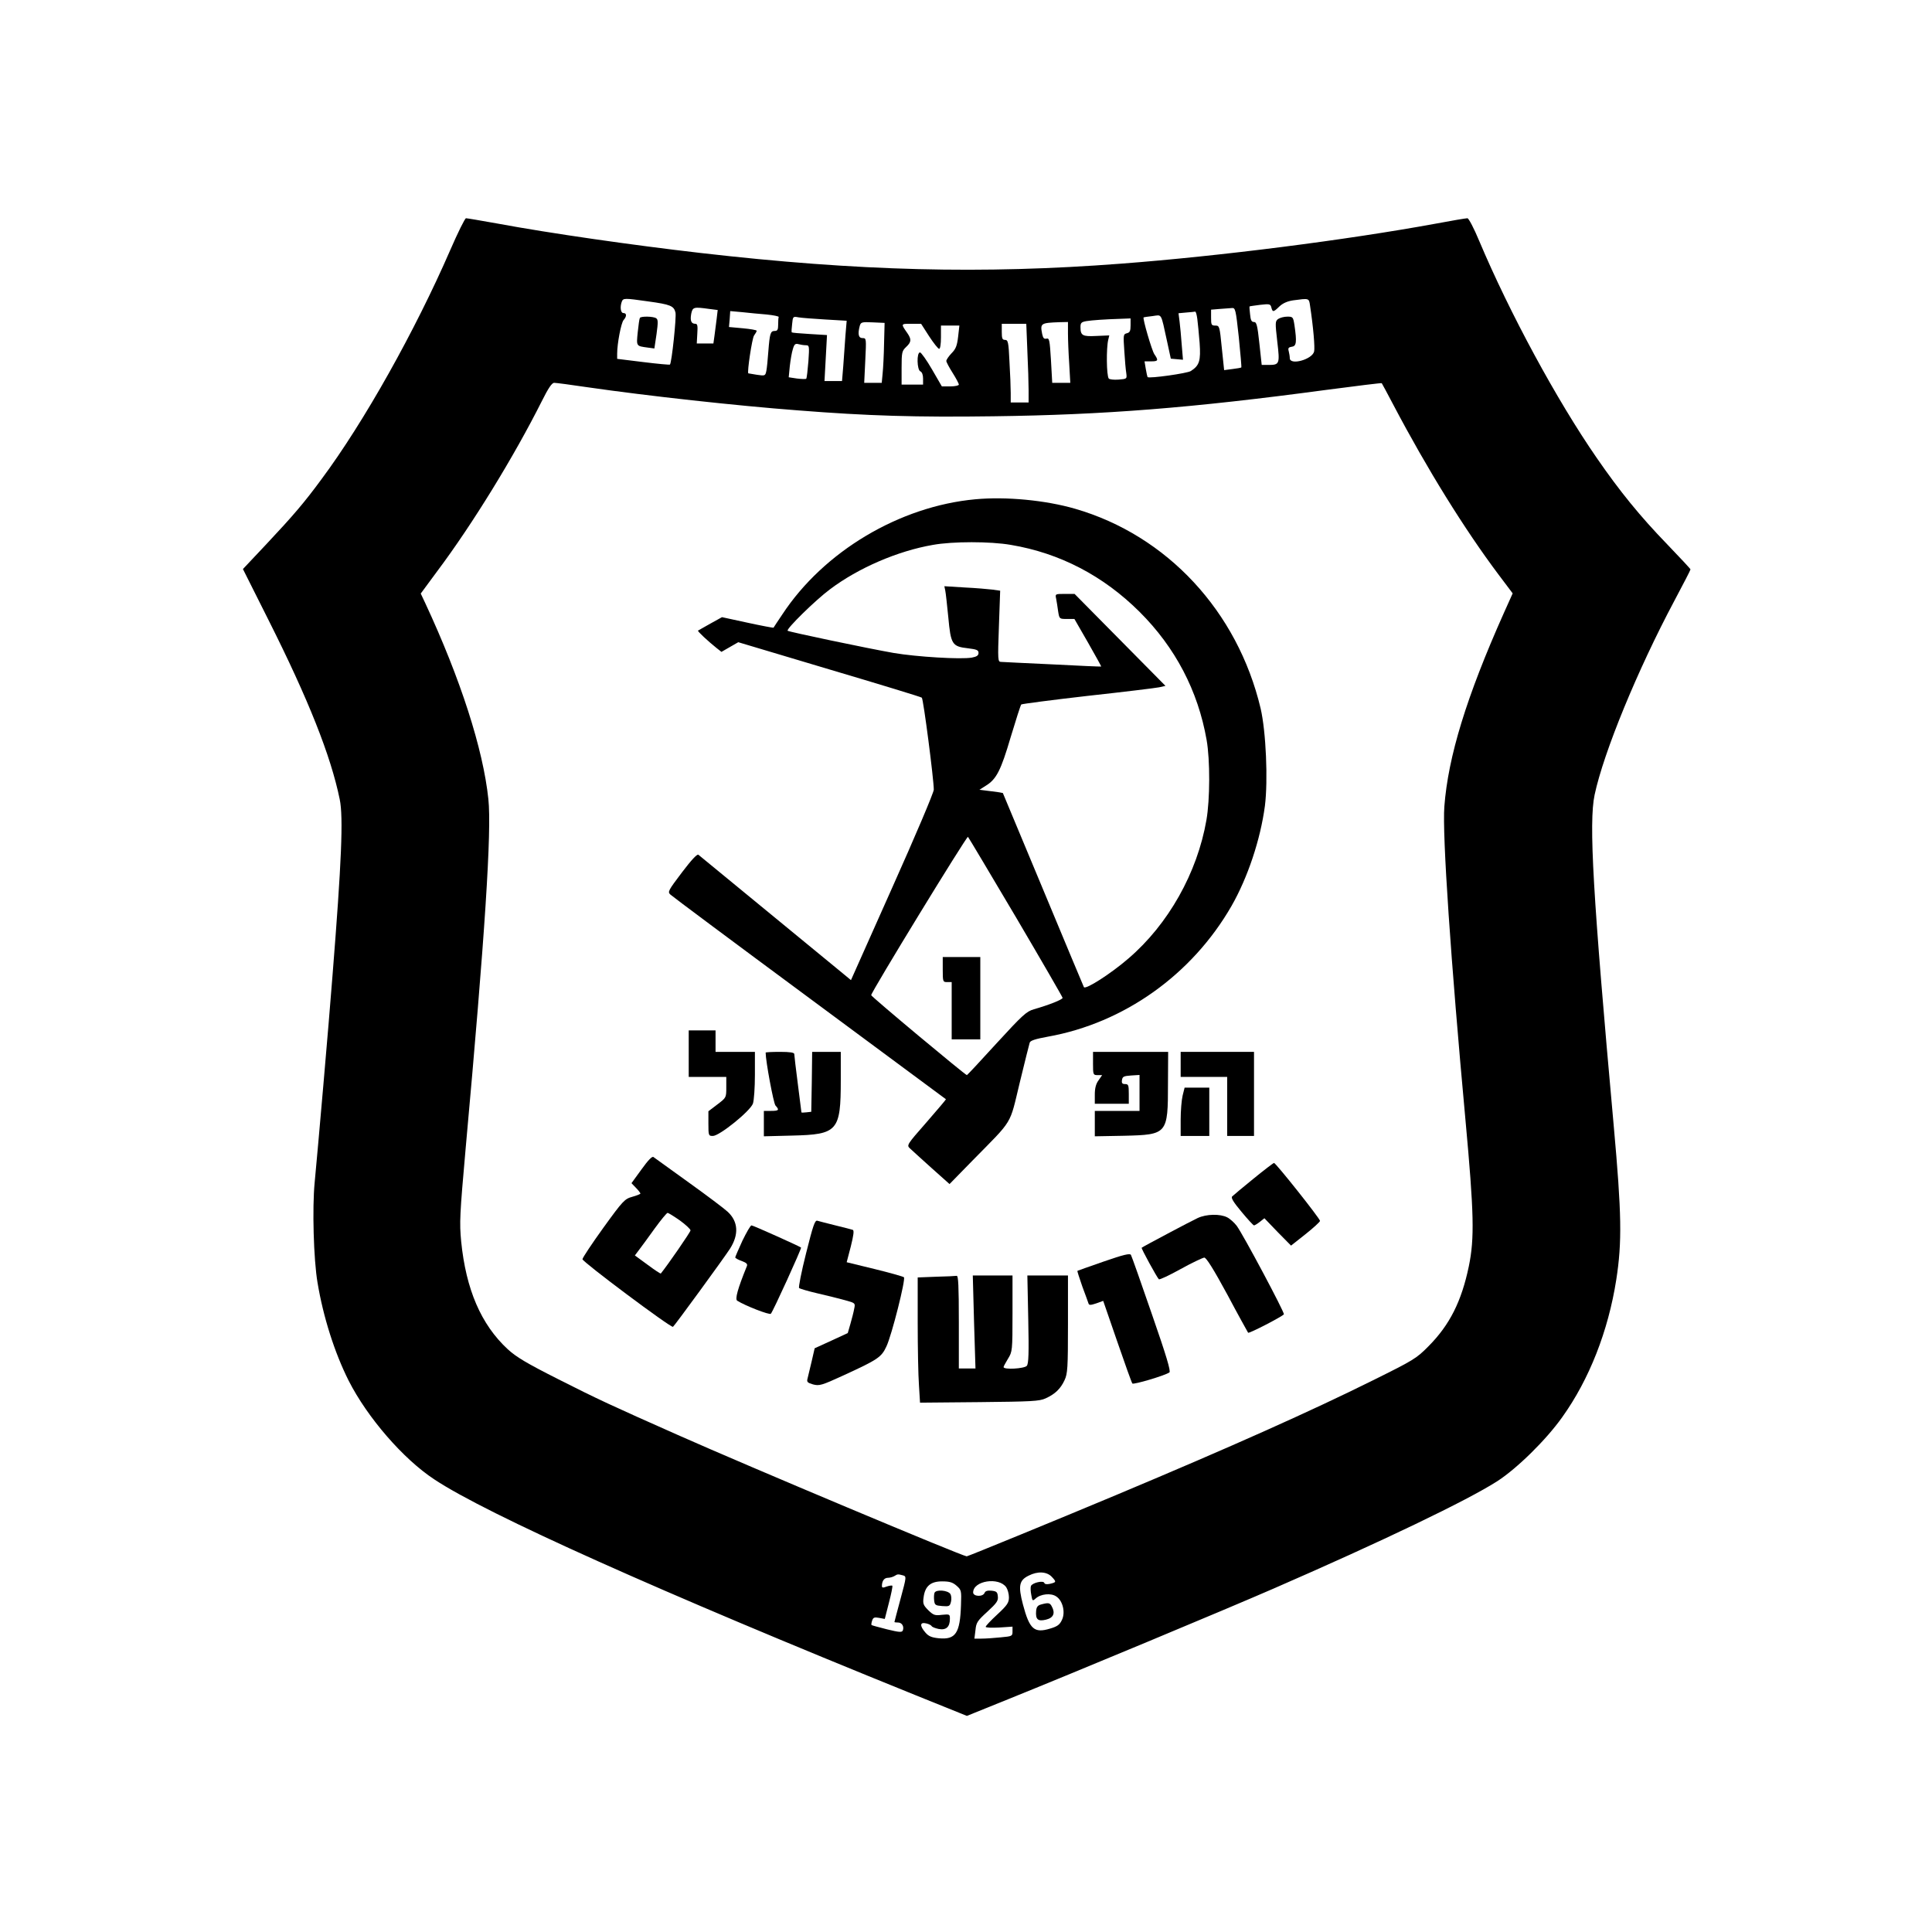 <?xml version="1.0" encoding="UTF-8" standalone="yes"?>
<svg version="1.0" xmlns="http://www.w3.org/2000/svg" width="100mm" height="100mm" viewBox="0 0 1080 1080" preserveAspectRatio="xMidYMid meet">
  <g transform="translate(0,1080) scale(0.1,-0.1)" fill="#000000" stroke="none">
    <path d="M2516 9400 c-195 -448 -480 -958 -719 -1279 -97 -132 -158 -203 -309
-364 l-130 -138 144 -287 c222 -442 347 -756 397 -1000 21 -100 10 -354 -40
-982 -21 -274 -82 -972 -100 -1160 -14 -142 -6 -431 16 -560 32 -193 96 -393
174 -548 104 -205 305 -438 479 -552 292 -194 1260 -628 2687 -1205 l290 -117
230 93 c360 145 1226 506 1485 619 611 266 1083 493 1250 600 111 72 273 231
363 358 151 211 257 481 302 768 33 212 30 369 -14 859 -117 1297 -140 1695
-107 1852 51 239 240 698 445 1083 50 94 91 173 91 177 0 3 -59 66 -130 140
-152 157 -265 296 -394 483 -224 324 -487 810 -657 1213 -29 70 -59 127 -66
127 -8 0 -86 -13 -176 -30 -502 -92 -1208 -182 -1762 -224 -773 -59 -1464 -42
-2350 60 -381 44 -836 109 -1138 165 -89 16 -166 29 -172 29 -6 0 -46 -81 -89
-180z m1108 -285 c124 -17 143 -25 152 -62 6 -24 -21 -282 -31 -291 -2 -2 -69
4 -149 14 l-146 18 0 29 c0 56 22 172 36 188 18 20 18 39 -1 39 -16 0 -20 35
-9 64 8 20 14 20 148 1z m3699 -22 c19 -125 28 -236 23 -258 -11 -45 -136 -79
-136 -37 0 9 -3 27 -6 39 -5 17 -1 22 18 25 25 3 28 26 14 121 -7 45 -9 47
-40 47 -18 0 -40 -6 -51 -13 -17 -13 -17 -20 -5 -126 15 -127 13 -131 -51
-131 l-36 0 -13 120 c-11 103 -16 120 -30 120 -14 0 -19 10 -22 43 -3 23 -4
43 -3 44 0 1 27 5 59 9 53 6 58 5 63 -15 7 -27 11 -27 45 6 19 18 44 29 76 34
90 12 89 13 95 -28z m-3358 -20 l47 -6 -6 -51 c-4 -28 -9 -70 -12 -93 l-6 -43
-47 0 -46 0 3 55 c3 44 1 55 -11 55 -23 0 -30 17 -23 56 8 38 14 39 101 27z
m2960 -158 c9 -91 16 -167 14 -169 -2 -2 -25 -6 -50 -9 l-46 -6 -13 124 c-12
121 -13 125 -36 125 -22 0 -24 4 -24 44 l0 45 48 4 c26 2 56 4 68 5 20 2 22
-7 39 -163z m-2640 127 c39 -4 69 -10 68 -14 -2 -5 -3 -24 -3 -43 0 -28 -4
-35 -19 -35 -24 0 -28 -13 -36 -115 -3 -44 -8 -93 -11 -108 -6 -28 -7 -29 -53
-22 -25 4 -47 8 -48 8 -7 8 21 195 32 211 8 11 15 23 15 27 0 4 -35 10 -78 14
l-77 7 4 44 3 45 67 -6 c36 -4 98 -10 136 -13z m2408 -24 c3 -24 9 -84 13
-135 7 -100 -1 -126 -49 -157 -19 -13 -233 -43 -242 -34 -1 1 -6 22 -10 46
l-7 42 36 0 c41 0 43 5 19 40 -14 20 -67 202 -60 206 1 1 23 4 49 7 55 7 46
23 82 -141 l21 -97 34 -3 34 -3 -7 83 c-3 46 -9 104 -12 130 l-6 47 43 4 c24
2 47 4 50 5 4 1 9 -17 12 -40z m-2079 -4 l119 -7 -7 -83 c-3 -46 -9 -122 -12
-169 l-7 -85 -49 0 -49 0 7 128 7 129 -98 6 c-53 3 -98 7 -99 9 -2 2 -1 23 2
46 4 43 5 44 36 38 17 -3 84 -8 150 -12z m1706 -33 c0 -31 -4 -40 -21 -44 -20
-5 -20 -10 -14 -99 3 -51 8 -107 11 -124 4 -32 4 -32 -43 -36 -27 -2 -51 1
-55 6 -13 18 -14 170 -3 216 l6 25 -72 -3 c-78 -4 -89 2 -89 50 0 23 5 28 33
33 33 5 100 10 195 13 l52 2 0 -39z m-1378 -101 c-1 -63 -5 -139 -8 -167 l-5
-53 -49 0 -49 0 6 125 c6 123 6 125 -15 125 -23 0 -28 22 -16 68 6 21 11 23
73 20 l66 -3 -3 -115z m1028 57 c0 -35 3 -112 7 -170 l6 -107 -50 0 -51 0 -7
126 c-7 113 -9 125 -25 121 -14 -3 -19 3 -24 25 -12 61 -9 63 97 67 l47 1 0
-63z m-776 -17 c25 -38 50 -70 56 -70 6 0 10 27 10 65 l0 65 51 0 52 0 -7 -62
c-6 -51 -13 -69 -37 -93 -16 -17 -29 -36 -29 -43 0 -6 16 -36 35 -66 19 -30
35 -60 35 -66 0 -5 -21 -10 -47 -10 l-48 0 -55 95 c-30 52 -61 95 -67 95 -20
0 -17 -99 2 -106 9 -4 15 -19 15 -40 l0 -34 -60 0 -60 0 0 93 c0 87 2 95 25
117 30 28 31 43 7 78 -37 53 -37 52 22 52 l55 0 45 -70z m549 -82 c4 -83 7
-182 7 -220 l0 -68 -50 0 -50 0 0 53 c0 30 -3 109 -7 175 -5 110 -8 122 -25
122 -15 0 -18 8 -18 45 l0 45 68 0 69 0 6 -152z m-1238 32 c19 0 20 -4 14 -90
-4 -50 -9 -93 -12 -97 -3 -3 -27 -2 -52 1 l-46 7 6 62 c4 34 11 77 17 95 8 28
14 33 32 28 11 -3 30 -6 41 -6z m-1219 -235 c332 -48 831 -103 1174 -129 393
-31 661 -39 1095 -33 618 8 1103 46 1863 148 167 22 305 39 306 37 2 -2 31
-57 66 -123 188 -357 397 -694 587 -947 l79 -105 -49 -109 c-209 -468 -312
-804 -333 -1083 -12 -156 36 -861 118 -1751 48 -523 51 -662 19 -818 -41 -197
-107 -328 -225 -447 -68 -69 -83 -78 -311 -191 -344 -171 -791 -371 -1435
-641 -322 -135 -829 -343 -836 -343 -22 0 -1216 501 -1614 678 -372 165 -446
199 -673 314 -174 88 -231 122 -279 166 -149 138 -233 334 -260 602 -10 106
-8 148 25 520 108 1191 146 1776 127 1953 -29 279 -156 673 -353 1096 l-25 53
90 122 c199 265 432 645 587 954 36 72 56 102 69 102 10 0 95 -11 188 -25z
m2594 -6650 c26 -28 26 -30 -12 -39 -16 -3 -28 -2 -30 5 -5 16 -68 1 -75 -17
-3 -8 -2 -30 2 -50 6 -34 7 -35 24 -20 28 26 86 32 115 12 37 -23 53 -90 32
-132 -12 -26 -25 -36 -66 -48 -89 -27 -115 -4 -152 136 -27 103 -21 134 32
160 51 26 102 23 130 -7z m-834 9 c22 -6 22 -6 -12 -132 -19 -70 -34 -128 -34
-129 0 -2 9 -3 20 -3 22 0 35 -22 27 -44 -5 -12 -19 -11 -89 6 -46 12 -85 22
-86 24 -2 1 -1 12 3 24 6 18 12 21 39 16 l32 -6 23 90 c13 50 22 93 19 96 -3
2 -17 0 -32 -5 -20 -8 -26 -7 -26 3 0 29 13 46 34 46 11 0 28 5 36 10 18 11
19 11 46 4z m579 -67 c8 -12 15 -37 15 -56 0 -30 -9 -44 -65 -96 -36 -33 -65
-64 -65 -69 0 -5 34 -6 75 -4 l75 5 0 -27 c0 -26 -2 -27 -67 -33 -38 -4 -85
-7 -107 -7 l-39 0 6 48 c4 42 11 52 67 103 52 48 61 61 58 85 -2 25 -8 29 -36
32 -22 2 -34 -2 -38 -12 -9 -24 -64 -21 -64 2 0 66 144 88 185 29z m-278 9
c27 -24 28 -27 25 -108 -5 -158 -30 -195 -124 -186 -40 4 -57 11 -75 32 -33
38 -31 60 5 51 15 -3 28 -11 30 -15 2 -5 20 -12 39 -16 42 -8 63 11 63 57 0
26 -2 26 -45 22 -39 -5 -47 -2 -76 26 -28 28 -31 37 -26 72 8 62 39 89 103 89
42 0 59 -5 81 -24z"/>
    <path d="M3577 9023 c-3 -5 -8 -41 -12 -80 -8 -80 -9 -77 56 -86 l37 -5 12 80
c9 66 9 82 -2 89 -16 11 -85 12 -91 2z"/>
    <path d="M5452 8009 c-423 -39 -847 -291 -1079 -644 -26 -38 -48 -72 -49 -74
-2 -1 -67 11 -145 28 l-143 31 -65 -36 c-36 -20 -68 -38 -69 -39 -4 -4 58 -61
103 -97 l28 -22 47 27 47 27 509 -152 c280 -83 513 -154 517 -158 9 -8 67
-458 67 -514 0 -16 -103 -259 -232 -547 l-231 -518 -46 38 c-82 67 -796 654
-807 663 -7 5 -39 -29 -92 -99 -77 -102 -81 -109 -64 -124 9 -9 359 -270 777
-579 418 -310 761 -564 763 -565 1 -1 -48 -59 -109 -129 -109 -124 -111 -128
-93 -145 10 -10 65 -59 120 -109 l102 -91 129 132 c230 234 205 193 263 433
28 115 53 216 56 225 3 12 31 21 102 34 425 76 805 346 1026 730 91 159 162
372 187 560 18 143 6 416 -24 545 -129 543 -523 967 -1037 1116 -166 48 -386
69 -558 53z m199 -255 c274 -46 517 -173 719 -374 200 -199 327 -442 375 -716
20 -113 19 -334 -1 -448 -51 -295 -213 -583 -436 -774 -97 -84 -240 -176 -249
-160 -3 7 -107 254 -229 548 -123 294 -224 536 -224 537 -1 1 -31 6 -66 10
l-65 8 36 23 c59 36 84 85 139 272 29 96 55 178 59 182 3 3 170 25 371 48 201
22 381 44 400 48 l35 8 -254 257 -254 257 -55 0 c-53 0 -54 0 -48 -27 3 -16 8
-47 11 -70 7 -43 7 -43 49 -43 l42 0 76 -132 c42 -73 75 -134 74 -134 0 -1
-122 4 -271 12 -148 7 -279 13 -289 14 -18 0 -19 8 -12 199 l7 199 -43 6 c-24
3 -94 9 -156 12 l-113 7 5 -24 c3 -13 10 -80 17 -149 14 -152 21 -164 110
-174 49 -6 59 -10 59 -26 0 -14 -10 -21 -37 -26 -60 -11 -309 4 -438 26 -143
25 -586 118 -592 124 -10 9 156 172 237 232 158 119 378 214 575 248 110 20
321 20 436 0z m28 -2081 c143 -243 261 -447 261 -451 0 -10 -80 -41 -161 -64
-41 -12 -63 -32 -208 -190 -89 -98 -164 -178 -166 -178 -9 0 -536 440 -535
447 1 19 535 892 541 885 4 -4 124 -206 268 -449z"/>
    <path d="M5270 5380 c0 -68 1 -70 25 -70 l25 0 0 -160 0 -160 80 0 80 0 0 230
0 230 -105 0 -105 0 0 -70z"/>
    <path d="M3850 4910 l0 -130 105 0 105 0 0 -58 c0 -58 0 -58 -50 -96 l-50 -38
0 -69 c0 -67 1 -69 25 -69 37 0 209 139 224 181 6 18 11 90 11 160 l0 129
-110 0 -110 0 0 60 0 60 -75 0 -75 0 0 -130z"/>
    <path d="M4280 4916 c0 -47 44 -284 55 -296 23 -25 19 -30 -25 -30 l-40 0 0
-71 0 -71 158 4 c255 6 272 25 272 311 l0 157 -80 0 -80 0 -2 -167 -3 -168
-27 -3 c-16 -2 -28 -2 -28 0 0 2 -9 73 -20 158 -11 85 -20 161 -20 168 0 8
-23 12 -80 12 -44 0 -80 -2 -80 -4z"/>
    <path d="M6110 4855 c0 -63 1 -65 26 -65 l25 0 -20 -29 c-15 -20 -21 -45 -21
-80 l0 -51 95 0 95 0 0 55 c0 49 -2 55 -21 55 -15 0 -20 5 -17 23 3 19 10 22
51 25 l47 3 0 -100 0 -101 -125 0 -125 0 0 -71 0 -71 164 3 c242 6 245 9 245
292 l1 177 -210 0 -210 0 0 -65z"/>
    <path d="M6600 4850 l0 -70 130 0 130 0 0 -165 0 -165 75 0 75 0 0 235 0 235
-205 0 -205 0 0 -70z"/>
    <path d="M6611 4676 c-6 -25 -11 -86 -11 -135 l0 -91 80 0 80 0 0 135 0 135
-69 0 -69 0 -11 -44z"/>
    <path d="M3586 4263 l-56 -77 25 -26 c14 -14 25 -29 25 -32 0 -3 -20 -11 -45
-18 -43 -12 -52 -21 -162 -173 -64 -89 -116 -167 -117 -176 -1 -14 492 -383
506 -378 6 2 284 383 319 437 50 79 46 151 -13 206 -18 17 -116 91 -218 164
-102 73 -190 137 -197 142 -7 6 -29 -16 -67 -69z m214 -285 c33 -24 60 -49 60
-56 0 -9 -127 -193 -166 -241 -2 -2 -35 20 -74 49 l-71 52 24 32 c13 17 52 70
87 119 35 48 67 87 72 87 4 0 35 -19 68 -42z"/>
    <path d="M7007 4211 c-59 -48 -113 -93 -119 -99 -8 -8 7 -32 52 -86 35 -42 66
-76 70 -76 4 0 19 9 33 20 l25 20 74 -77 75 -76 81 64 c44 35 81 69 81 74 1
12 -248 325 -257 324 -4 0 -56 -40 -115 -88z"/>
    <path d="M6695 3991 c-33 -15 -303 -158 -313 -166 -4 -3 86 -167 96 -176 4 -4
59 22 122 57 63 35 123 63 132 64 11 0 51 -63 129 -207 61 -115 114 -210 116
-213 5 -6 192 91 200 103 5 9 -227 445 -264 495 -13 17 -37 39 -53 47 -39 20
-116 19 -165 -4z"/>
    <path d="M4506 3794 c-26 -103 -43 -190 -39 -194 4 -4 51 -18 103 -30 52 -12
121 -29 153 -38 58 -16 59 -16 52 -48 -3 -18 -13 -56 -21 -84 l-15 -52 -93
-43 -92 -42 -17 -74 c-10 -41 -20 -84 -23 -96 -5 -18 0 -23 31 -32 35 -9 47
-6 169 50 194 89 213 102 241 162 30 63 109 377 98 387 -4 4 -78 25 -164 46
l-156 38 23 88 c16 64 19 90 11 93 -7 2 -50 14 -97 25 -47 12 -92 23 -101 26
-14 4 -24 -27 -63 -182z"/>
    <path d="M4150 3864 c-22 -48 -40 -90 -40 -93 0 -4 16 -13 36 -20 27 -10 34
-17 29 -29 -52 -128 -67 -184 -54 -193 46 -29 181 -81 188 -73 12 12 173 366
169 370 -8 7 -268 124 -277 124 -6 0 -28 -39 -51 -86z"/>
    <path d="M6170 3748 c-80 -28 -146 -51 -147 -52 -2 -2 11 -40 27 -87 17 -46
33 -89 35 -96 3 -10 13 -9 43 1 l39 14 78 -226 c43 -125 81 -231 85 -236 7 -7
178 43 207 62 9 6 -17 93 -98 326 -60 175 -113 324 -117 331 -5 10 -43 1 -152
-37z"/>
    <path d="M5233 3663 l-103 -4 0 -252 c0 -139 3 -296 7 -350 l6 -98 331 3 c293
3 336 5 371 21 53 24 84 54 106 102 17 36 19 69 19 313 l0 272 -114 0 -113 0
5 -245 c4 -189 2 -248 -8 -260 -13 -16 -130 -23 -130 -7 0 4 12 25 25 47 24
39 25 44 25 253 l0 212 -111 0 -111 0 7 -260 8 -260 -47 0 -46 0 0 260 c0 202
-3 260 -12 258 -7 -1 -59 -4 -115 -5z"/>
    <path d="M5820 1831 c-19 -5 -26 -14 -28 -36 -4 -48 10 -60 55 -49 42 10 53
36 33 73 -11 22 -19 23 -60 12z"/>
    <path d="M5224 1896 c-3 -8 -4 -27 -2 -43 3 -25 7 -28 45 -31 39 -3 43 -1 49
24 4 15 2 34 -3 43 -14 22 -81 27 -89 7z"/>
  </g>
</svg>